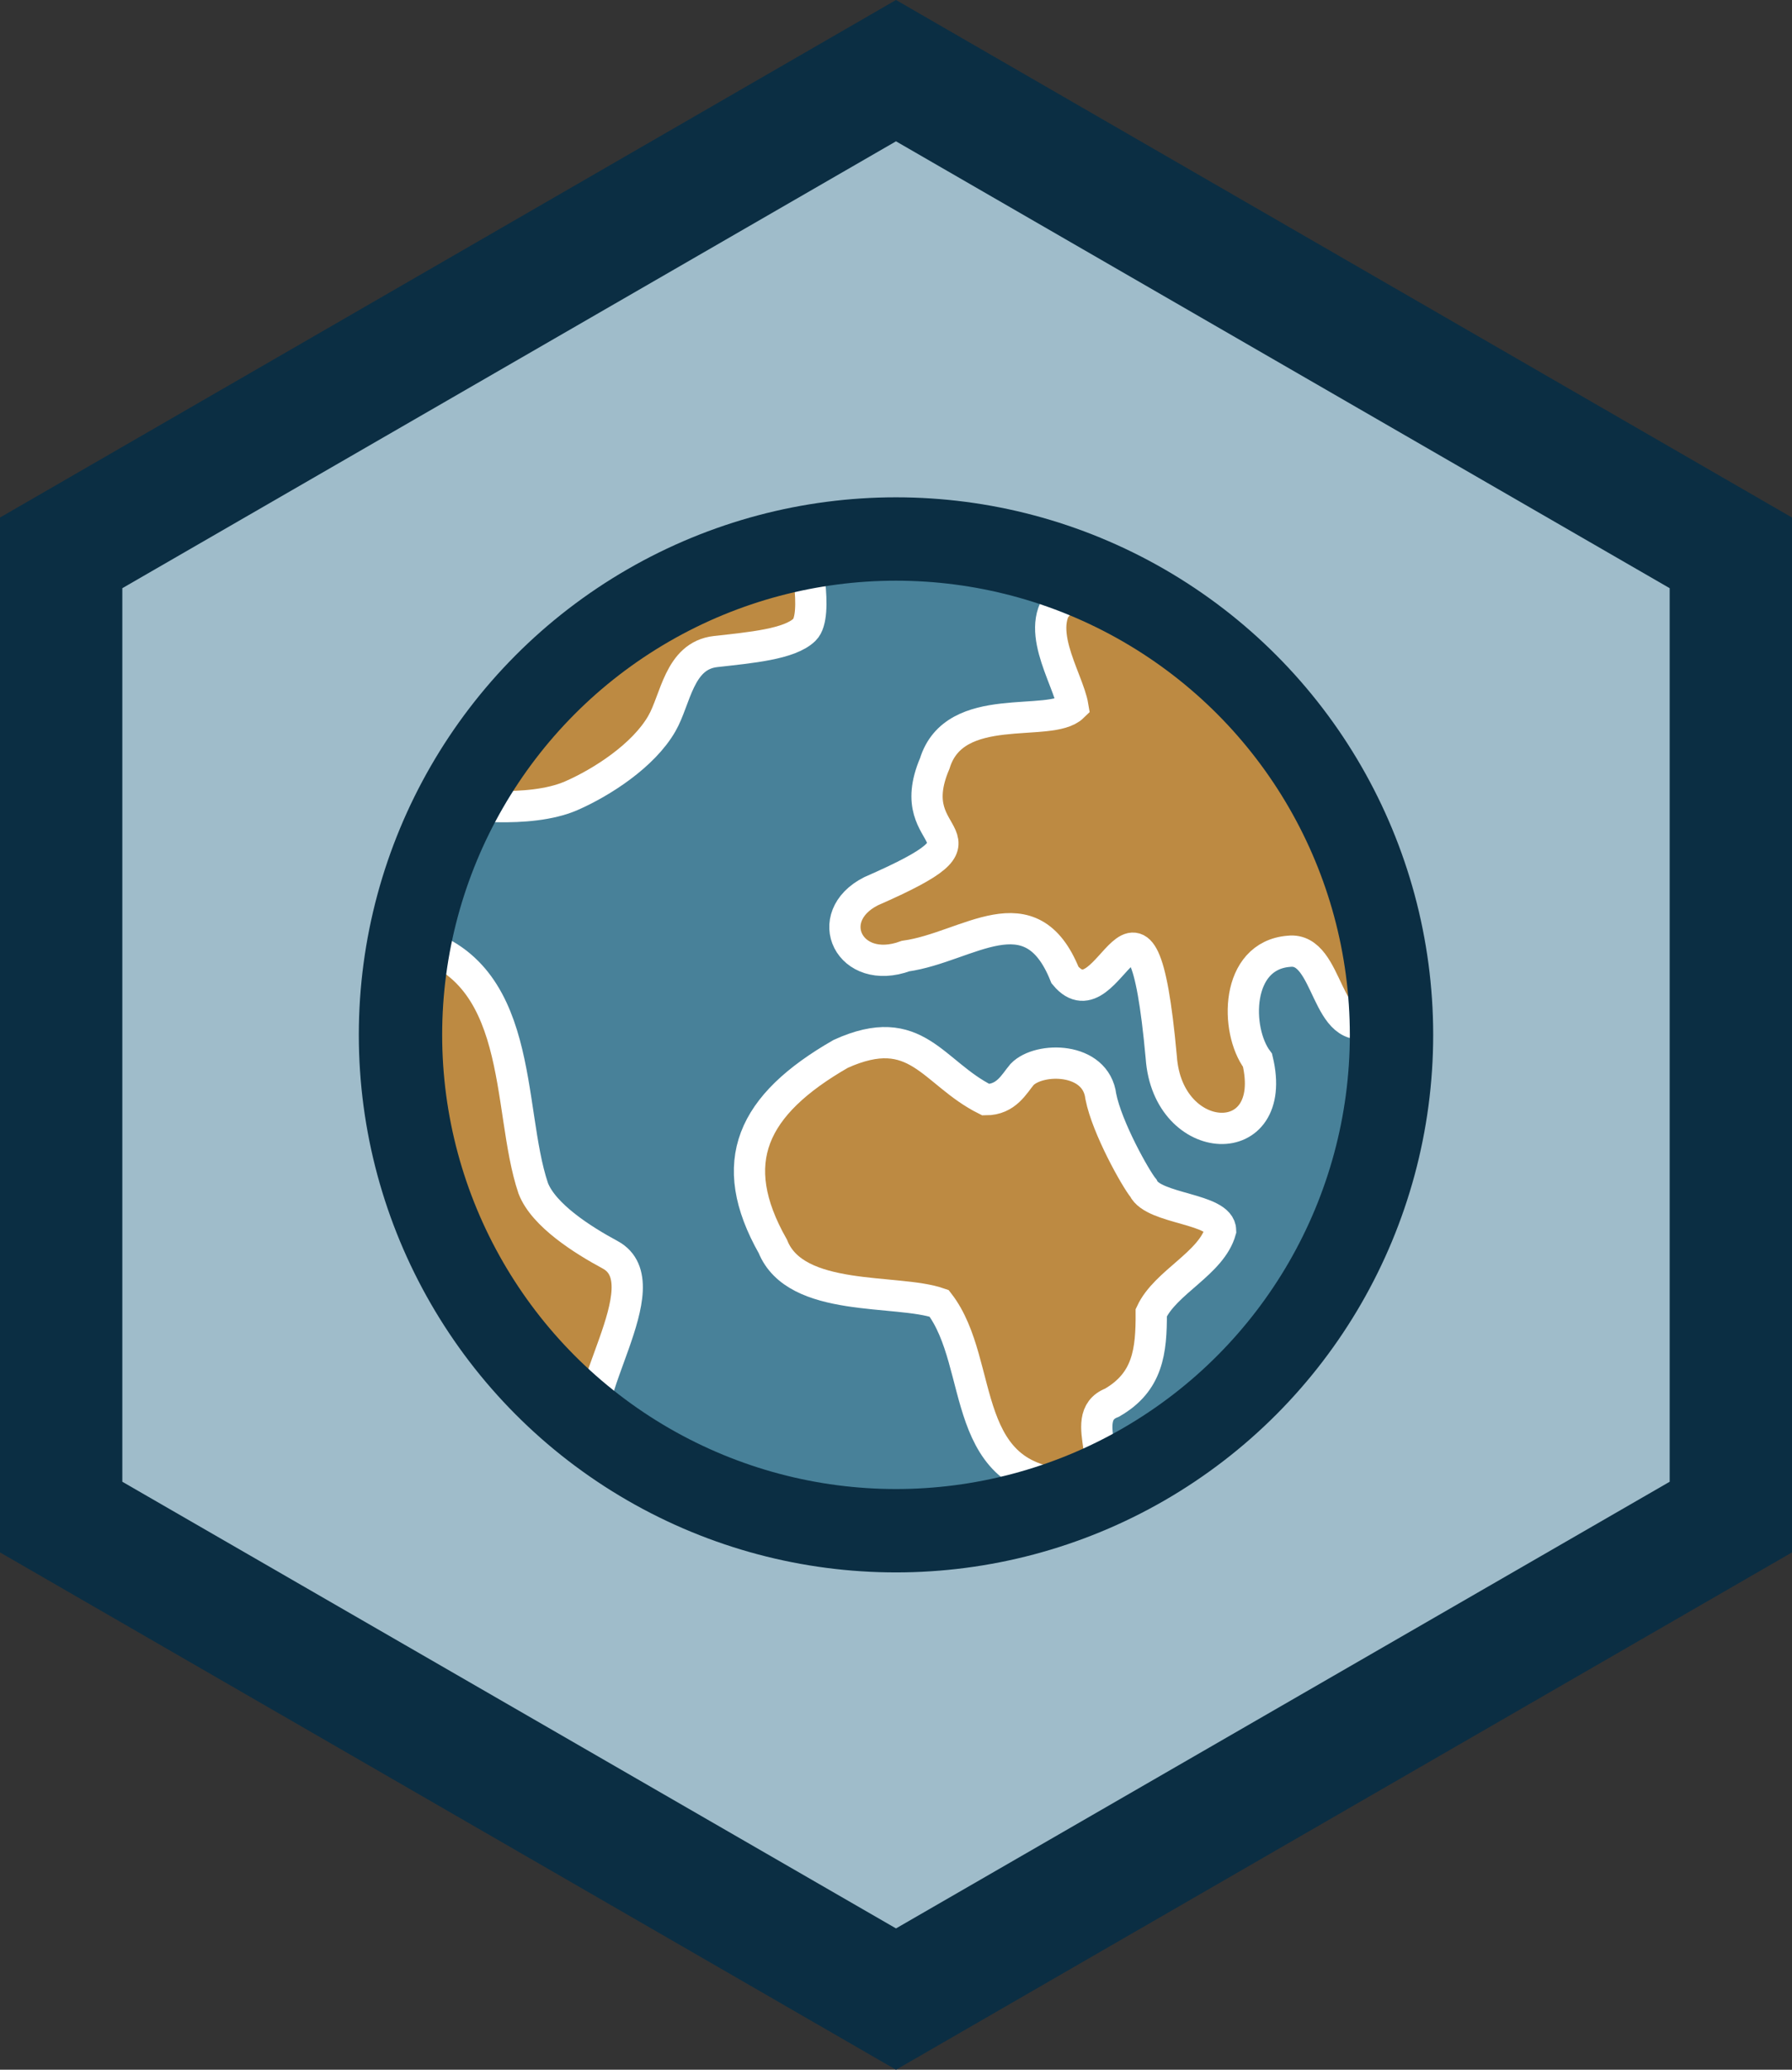 <?xml version="1.0" encoding="UTF-8"?>
<svg xmlns="http://www.w3.org/2000/svg" viewBox="0 0 86 99.3">
  <rect x="0" y="0" width="86" height="99.3" fill="#333333" stroke="none"/>
  <defs>
    <style>
      .cls-1 {
        fill: #488199;
      }

      .cls-2 {
        fill: none;
        stroke: #0b2e43;
        stroke-width: 4px;
      }

      .cls-2, .cls-3 {
        stroke-linecap: round;
        stroke-miterlimit: 10;
      }

      .cls-4 {
        fill: #0b2e43;
      }

      .cls-3 {
        fill: #bd8a42;
        stroke: #fff;
        stroke-width: 1.5px;
      }

      .cls-5 {
        fill: #9fbcca;
      }
    </style>
  </defs>
  <g id="Hex_Background" data-name="Hex Background">
    <polygon class="cls-4" points="43 99.3 0 74.48 0 24.83 43 0 86 24.83 86 74.48 43 99.3"/>
    <polygon class="cls-5" points="5.87 71.09 43 92.52 80.13 71.09 80.13 28.22 43 6.78 5.87 28.22 5.87 71.09"/>
  </g>
  <g id="Detail">
    <ellipse class="cls-1" cx="43" cy="49.65" rx="23.78" ry="23.79"/>
    <path class="cls-3" d="M51.78,71.24c-5.92.04-4.43-5.75-6.71-8.71-2.03-.71-6.88,0-7.98-2.73-2.29-4.04-1.01-6.79,3.26-9.24,3.65-1.65,4.39.92,6.96,2.2.99,0,1.36-.76,1.74-1.21.82-.85,3.55-.85,3.78,1.06.3,1.51,1.67,3.94,2.04,4.39.49,1.03,3.7.96,3.71,2.04-.44,1.58-2.64,2.46-3.33,3.94.01,1.85-.16,3.33-1.89,4.32-1.85.71.72,3.63-1.59,3.94"/>
    <path class="cls-3" d="M51.19,28.52c-1.78,1.38.07,3.98.3,5.38-1.09,1.06-5.68-.37-6.63,2.73-1.74,4.06,3.59,3.22-3.06,6.13-2.42,1.23-1.04,4.1,1.66,3.11,2.99-.42,6-3.21,7.65.91,2.17,2.62,3.65-6.69,4.62,3.94.3,4.41,5.7,4.65,4.62.15-1.08-1.44-1.08-5.03,1.51-5.23,1.96-.22,1.73,4.34,4.01,3.33,0,0,.4-14.8-14.48-20.68l-.2.24Z"/>
    <path class="cls-3" d="M28.69,68.85c-1.3-1.56,3.18-7.26.59-8.65-1.3-.7-3.19-1.89-3.69-3.19-1.31-3.87-.32-10.68-6.08-11.88,0,0-1.79,13.35,9.17,23.72"/>
    <path class="cls-3" d="M38.58,26.27s.73,3.26.03,3.94c-.71.7-2.59.86-4.27,1.05-1.76.2-1.91,2.31-2.58,3.46-.88,1.53-2.88,2.82-4.35,3.46-2.05.89-5.46.37-5.46.37,0,0,4.42-9.87,16.62-12.28"/>
    <ellipse class="cls-2" cx="43" cy="49.65" rx="23.78" ry="23.79"/>
  </g>
</svg>